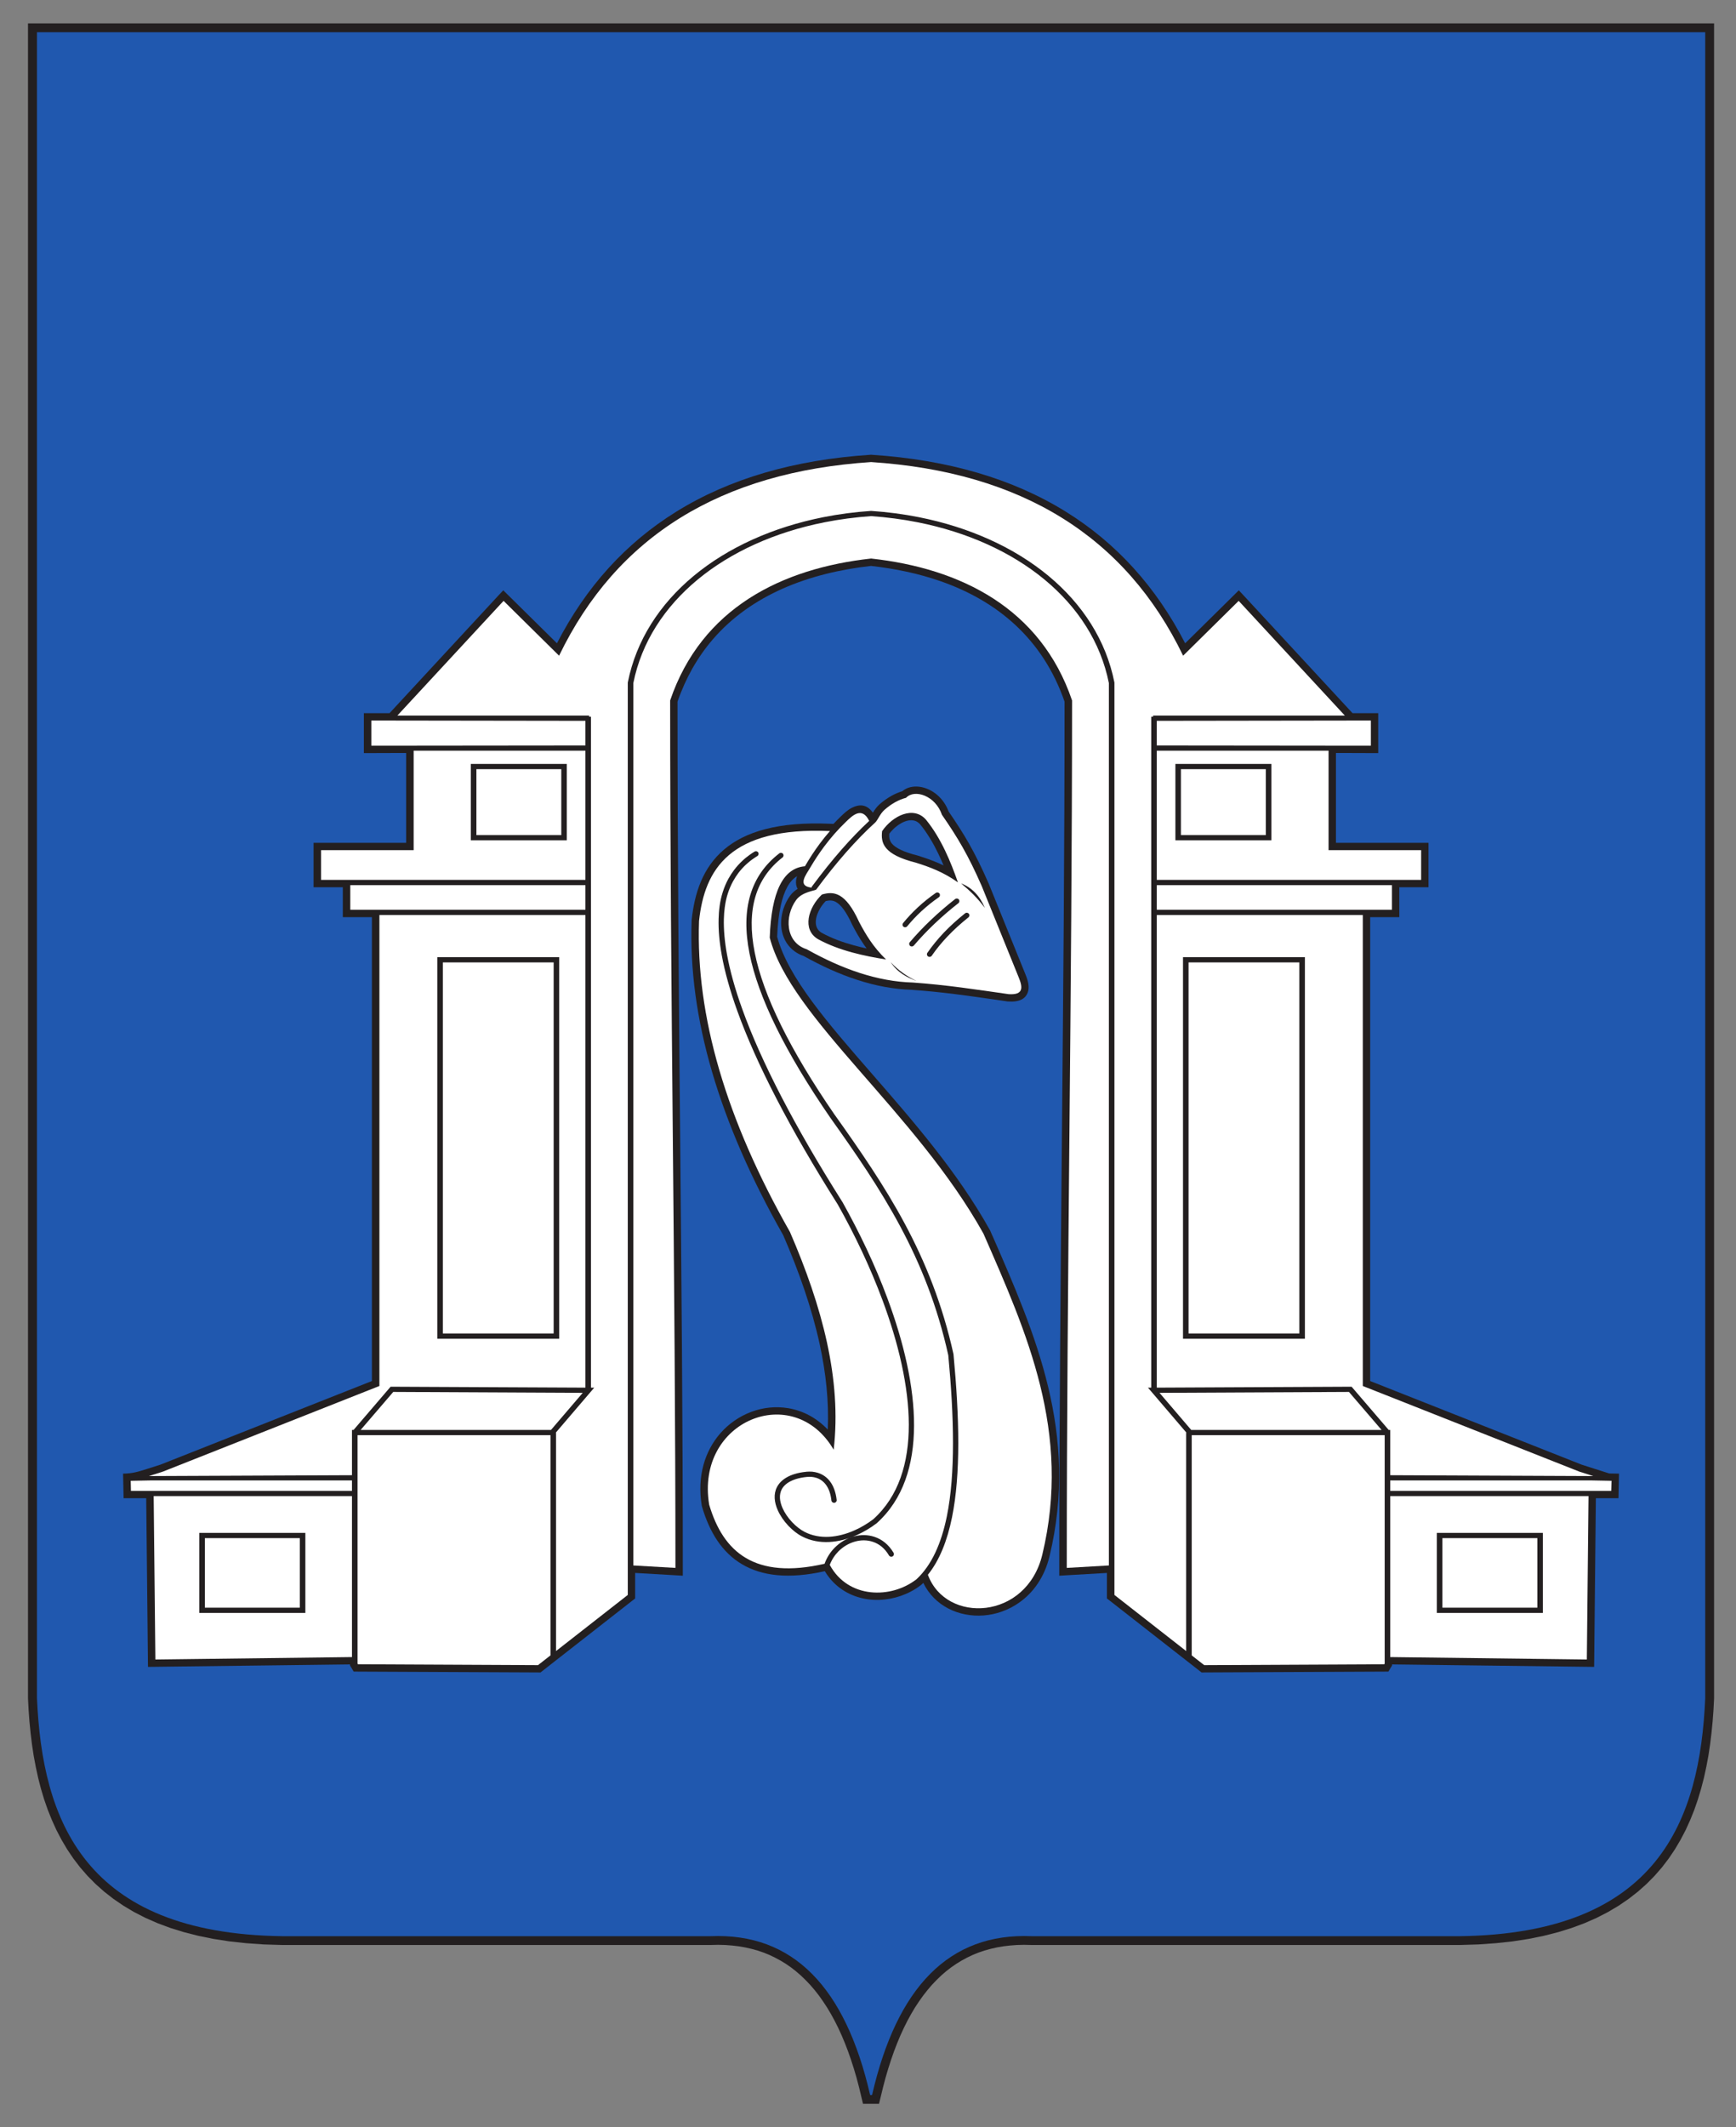 <svg width="40" height="49" viewBox="0 0 40 49" fill="none" xmlns="http://www.w3.org/2000/svg">
<rect x="0" y="0" width="40" height="49" fill="#808080" stroke="none"/>
<g clip-path="url(#clip0_2074_1334)">
<path fill-rule="evenodd" clip-rule="evenodd" d="M0.645 0.539V39.121L0.659 39.39L0.679 39.656L0.705 39.919L0.737 40.181L0.776 40.44L0.824 40.697L0.879 40.95L0.943 41.2L1.017 41.446L1.101 41.687L1.196 41.923L1.301 42.154L1.419 42.379L1.548 42.597L1.691 42.809L1.847 43.013L2.017 43.208L2.201 43.394L2.4 43.571L2.614 43.738L2.844 43.895L3.089 44.041L3.351 44.175L3.629 44.297L3.924 44.407L4.237 44.504L4.567 44.588L4.915 44.659L5.282 44.716L5.668 44.758L6.074 44.787L6.5 44.8H16.372L16.546 44.796L16.709 44.8L16.867 44.812L17.021 44.83L17.171 44.856L17.316 44.889L17.457 44.928L17.595 44.975L17.729 45.029L17.858 45.091L17.984 45.159L18.107 45.234L18.226 45.316L18.341 45.406L18.453 45.503L18.562 45.608L18.668 45.719L18.771 45.839L18.87 45.965L18.965 46.1L19.058 46.241L19.147 46.391L19.233 46.548L19.315 46.712L19.394 46.884L19.469 47.064L19.541 47.251L19.609 47.446L19.674 47.648L19.736 47.858L19.793 48.075L19.885 48.458H20.254L20.347 48.075L20.404 47.858L20.466 47.648L20.531 47.446L20.599 47.251L20.671 47.064L20.746 46.884L20.825 46.712L20.907 46.548L20.993 46.391L21.082 46.241L21.175 46.1L21.271 45.965L21.37 45.839L21.472 45.719L21.578 45.608L21.687 45.503L21.799 45.406L21.915 45.316L22.034 45.234L22.156 45.159L22.282 45.091L22.412 45.029L22.545 44.975L22.683 44.928L22.824 44.889L22.969 44.856L23.119 44.83L23.273 44.812L23.431 44.8L23.594 44.796L23.768 44.8H33.64L34.066 44.787L34.471 44.758L34.858 44.716L35.225 44.659L35.573 44.588L35.903 44.504L36.215 44.407L36.511 44.297L36.789 44.175L37.05 44.041L37.296 43.895L37.526 43.738L37.74 43.571L37.939 43.394L38.123 43.208L38.293 43.013L38.449 42.809L38.592 42.597L38.721 42.379L38.839 42.154L38.944 41.923L39.039 41.687L39.122 41.446L39.196 41.2L39.261 40.95L39.316 40.697L39.364 40.44L39.403 40.181L39.435 39.919L39.461 39.656L39.481 39.39L39.495 39.121V0.539H0.645Z" fill="#231F20"/>
<path fill-rule="evenodd" clip-rule="evenodd" d="M20.072 0.742C13.665 0.742 7.258 0.742 0.852 0.742C0.852 13.534 0.852 26.325 0.852 39.115C0.974 41.92 1.931 44.536 6.505 44.597C9.793 44.597 13.082 44.597 16.371 44.597C18.275 44.516 19.48 45.775 20.049 48.255H20.072H20.094C20.663 45.775 21.868 44.516 23.771 44.597C27.061 44.597 30.349 44.597 33.638 44.597C38.212 44.536 39.169 41.92 39.291 39.115C39.291 26.325 39.291 13.534 39.291 0.742C32.885 0.742 26.478 0.742 20.072 0.742Z" fill="#2058AF"/>
<path d="M15.671 26.123C15.702 29.486 15.733 32.849 15.733 36.114V36.294L15.552 36.283L14.635 36.23V36.737V36.818L14.569 36.869L12.916 38.161L12.839 38.221L12.788 38.261L12.501 38.486L12.454 38.523L12.394 38.522L8.246 38.503L8.149 38.502L8.1 38.419L8.089 38.402L8.065 38.362V38.337L3.58 38.392L3.41 38.394L3.408 38.225L3.369 34.509H3.015H2.848C2.834 33.847 2.845 34.385 2.836 33.943C3.049 33.939 3.166 33.905 3.377 33.838L3.694 33.737L8.569 31.81V21.125H8.07H7.899V20.955V20.436H7.396H7.225V20.267V19.582V19.413H7.396H9.358V17.344L8.676 17.345V17.346H8.555H8.384V17.176V16.596V16.427H8.555L8.976 16.427L9.029 16.369L11.475 13.726L11.596 13.597L11.722 13.721L12.833 14.817C13.502 13.518 14.418 12.507 15.582 11.786C16.805 11.027 18.297 10.59 20.059 10.475L20.07 10.474L20.081 10.475C21.843 10.59 23.335 11.027 24.558 11.786C25.722 12.507 26.638 13.518 27.308 14.817L28.419 13.721L28.544 13.597L28.665 13.726L31.111 16.369L31.165 16.427H31.585H31.756V16.596V17.176V17.346H31.585H31.464V17.345L30.782 17.344V19.413H32.744H32.915V19.582V20.267V20.436H32.744H32.242V20.955V21.125H32.07H31.571V31.81L36.446 33.737L36.763 33.838L37.079 33.939L37.133 33.94L37.304 33.943C37.295 34.385 37.307 33.847 37.292 34.509H37.125H36.771L36.733 38.225L36.731 38.394L36.56 38.392L32.075 38.337V38.362L32.051 38.402L32.04 38.419L31.991 38.502L31.894 38.503L27.746 38.522L27.686 38.523L27.64 38.486L27.352 38.261L27.301 38.221L27.224 38.161L25.571 36.869L25.505 36.818V36.737V36.23L24.588 36.283L24.407 36.294V36.114C24.407 32.849 24.438 29.486 24.469 26.123C24.499 22.844 24.529 19.564 24.529 16.161C24.025 14.705 22.968 13.841 21.678 13.389C21.423 13.3 21.159 13.226 20.889 13.168C20.62 13.11 20.347 13.066 20.07 13.035C18.634 13.195 17.309 13.699 16.423 14.728C16.251 14.928 16.095 15.149 15.957 15.391C15.823 15.628 15.707 15.884 15.611 16.161C15.611 19.564 15.641 22.844 15.671 26.123Z" fill="#231F20"/>
<path d="M18.052 20.933C18.087 20.826 18.139 20.723 18.205 20.632C18.255 20.563 18.317 20.511 18.38 20.472C18.344 20.417 18.335 20.349 18.343 20.274C18.347 20.243 18.355 20.212 18.365 20.182C18.192 20.283 18.067 20.509 17.99 20.858C17.967 20.961 17.949 21.072 17.935 21.192C17.921 21.313 17.912 21.442 17.907 21.577C18.159 22.516 19.073 23.565 20.104 24.748C21.037 25.819 22.065 26.998 22.807 28.33L22.807 28.33L22.808 28.332L22.811 28.337L22.816 28.347L22.861 28.451H22.862C23.861 30.736 24.86 33.02 24.183 35.844H24.183C24.066 36.33 23.808 36.684 23.488 36.91C23.238 37.088 22.951 37.187 22.666 37.209C22.379 37.231 22.093 37.176 21.846 37.047C21.605 36.921 21.403 36.724 21.274 36.459C21.261 36.472 21.248 36.485 21.235 36.497L21.224 36.506C21.152 36.563 21.072 36.614 20.988 36.658C20.693 36.814 20.344 36.882 20.011 36.839C19.671 36.794 19.347 36.637 19.111 36.343C19.073 36.296 19.038 36.245 19.005 36.19C18.17 36.376 17.554 36.3 17.099 36.031C16.634 35.757 16.348 35.29 16.175 34.703L16.172 34.692L16.17 34.683C16.056 33.992 16.248 33.418 16.592 33.02C16.791 32.791 17.04 32.621 17.311 32.52C17.583 32.418 17.878 32.387 18.166 32.436C18.493 32.492 18.809 32.651 19.073 32.928C19.101 32.282 19.031 31.624 18.886 30.957C18.706 30.134 18.413 29.297 18.047 28.452C17.306 27.148 16.76 25.894 16.407 24.689C16.053 23.478 15.896 22.318 15.936 21.209L15.936 21.197C16.003 20.565 16.194 19.984 16.683 19.568C17.164 19.159 17.925 18.921 19.129 18.974L19.205 18.977C19.258 18.921 19.311 18.866 19.366 18.813L19.367 18.812L19.369 18.81V18.81C19.445 18.737 19.532 18.653 19.635 18.603C19.802 18.521 19.97 18.52 20.113 18.719C20.152 18.656 20.198 18.586 20.265 18.527L20.267 18.525C20.352 18.451 20.442 18.387 20.535 18.334C20.617 18.288 20.701 18.251 20.789 18.225C20.832 18.189 20.882 18.161 20.936 18.143C21.043 18.108 21.166 18.108 21.288 18.143C21.402 18.176 21.517 18.238 21.616 18.329C21.716 18.421 21.802 18.542 21.857 18.691C22.035 18.95 22.185 19.181 22.329 19.434V19.435C22.476 19.694 22.617 19.979 22.777 20.343L22.779 20.347L23.632 22.453L23.632 22.454C23.689 22.595 23.725 22.732 23.683 22.853C23.632 22.999 23.501 23.085 23.23 23.068L23.216 23.067L22.959 23.029H22.959C22.325 22.938 21.692 22.846 21.019 22.8V22.799C20.596 22.787 20.175 22.707 19.756 22.571C19.343 22.438 18.93 22.25 18.518 22.02C18.441 21.994 18.373 21.959 18.314 21.916C18.154 21.802 18.058 21.639 18.019 21.46C17.982 21.29 17.996 21.105 18.052 20.933ZM20.49 19.204C20.484 19.287 20.495 19.365 20.551 19.431C20.634 19.529 20.808 19.622 21.143 19.706L21.152 19.709C21.312 19.759 21.474 19.814 21.646 19.89C21.677 19.904 21.709 19.918 21.741 19.933C21.703 19.843 21.663 19.752 21.619 19.661C21.504 19.423 21.367 19.189 21.2 18.985C21.182 18.965 21.163 18.949 21.143 18.936C21.077 18.892 20.997 18.884 20.915 18.902C20.817 18.924 20.716 18.981 20.626 19.058C20.576 19.102 20.53 19.151 20.49 19.204ZM19.261 20.776C19.186 20.733 19.106 20.735 19.025 20.755C18.979 20.804 18.937 20.857 18.903 20.913C18.841 21.014 18.802 21.122 18.797 21.221C18.793 21.304 18.815 21.38 18.87 21.437C18.887 21.454 18.907 21.47 18.929 21.484L18.931 21.485C19.163 21.612 19.419 21.705 19.676 21.775C19.773 21.802 19.872 21.825 19.968 21.846C19.948 21.818 19.928 21.79 19.908 21.762C19.802 21.607 19.719 21.459 19.642 21.312L19.638 21.304C19.497 20.994 19.374 20.84 19.261 20.776Z" fill="#231F20"/>
<path fill-rule="evenodd" clip-rule="evenodd" d="M15.563 36.114C15.563 29.435 15.441 22.814 15.441 16.134C16.164 14.009 18.009 13.091 20.072 12.865C22.134 13.091 23.98 14.009 24.702 16.134C24.702 22.814 24.58 29.435 24.58 36.114L25.55 36.058V15.733C25.174 13.856 23.436 12.484 21.144 12.03C20.798 11.961 20.44 11.914 20.072 11.888C19.703 11.914 19.345 11.961 18.999 12.03C16.707 12.484 14.969 13.856 14.593 15.733V36.058L15.563 36.114ZM29.23 17.596H27.083V19.355H29.294V19.295V17.656V17.596H29.23ZM27.21 17.716H29.166V19.235H27.21V17.716ZM31.834 32.937H27.448L26.717 32.082L31.082 32.061L31.834 32.937ZM35.486 35.308H33.107V37.151H35.55V37.09V35.368V35.308H35.486ZM33.235 35.428H35.423V37.03H33.235V35.428ZM30.003 22.047H27.258V30.836H30.067V30.776V22.107V22.047H30.003ZM27.386 22.167H29.939V30.715H27.386V22.167ZM20.072 10.643C23.538 10.87 25.934 12.356 27.261 15.103C27.688 14.682 28.114 14.261 28.541 13.84L30.987 16.482H26.569V16.508H26.526V31.962L26.451 31.963L26.534 32.06L27.337 32.999H27.331V38.029L25.678 36.737V15.728V15.723L25.677 15.717C25.293 13.786 23.515 12.377 21.17 11.912C20.816 11.842 20.449 11.793 20.072 11.768C19.694 11.793 19.327 11.842 18.973 11.912C16.628 12.377 14.85 13.786 14.466 15.717L14.465 15.723V15.728V36.737L12.812 38.029V32.999H12.806L13.609 32.06L13.692 31.963L13.617 31.962V16.508H13.574V16.482H9.156L11.603 13.84C12.029 14.261 12.456 14.682 12.882 15.103C14.209 12.356 16.605 10.87 20.072 10.643ZM31.587 16.596C31.587 16.825 31.587 16.947 31.587 17.176C29.95 17.176 28.299 17.171 26.654 17.171V16.603C28.294 16.603 29.96 16.596 31.587 16.596ZM30.612 17.291V19.582C31.323 19.582 32.034 19.582 32.745 19.582V20.267H26.654V17.291H30.612ZM32.072 20.388V20.955H26.654V20.388H32.072ZM31.401 21.076V31.924C33.064 32.581 34.727 33.239 36.389 33.896L36.712 33.999L32.033 33.979V32.997V32.937H31.998L31.162 31.963L31.143 31.941L31.113 31.941L26.654 31.962V21.076H31.401ZM27.459 33.057H31.905V38.317L31.895 38.334C30.512 38.341 29.129 38.347 27.747 38.354L27.459 38.129V33.057ZM37.132 34.108L37.126 34.34H32.033V34.099H36.655L37.132 34.108ZM36.602 34.46L36.563 38.224L32.033 38.168V34.46H36.602ZM10.913 17.596H13.06V19.355H10.849V19.295V17.656V17.596H10.913ZM12.933 17.716H10.977V19.235H12.933V17.716ZM8.309 32.937H12.695L13.427 32.082L9.061 32.061L8.309 32.937ZM4.657 35.308H7.036V37.151H4.593V37.09V35.368V35.308H4.657ZM6.908 35.428H4.721V37.03H6.908V35.428ZM10.14 22.047H12.885V30.836H10.076V30.776V22.107V22.047H10.14ZM12.757 22.167H10.204V30.715H12.757V22.167ZM8.556 16.596C8.556 16.825 8.556 16.947 8.556 17.176C10.193 17.176 11.844 17.171 13.489 17.171V16.603C11.85 16.603 10.183 16.596 8.556 16.596ZM9.531 17.291V19.582C8.82 19.582 8.109 19.582 7.398 19.582V20.267H13.489V17.291H9.531ZM8.071 20.388V20.955H13.489V20.388H8.071ZM8.742 21.076V31.924C7.079 32.581 5.417 33.239 3.754 33.896L3.431 33.999L8.11 33.979V32.997V32.937H8.146L8.981 31.963L9 31.941L9.031 31.941L13.489 31.962V21.076H8.742ZM12.684 33.057H8.238V34.34H8.238L8.238 34.4V38.317L8.249 38.334C9.631 38.341 11.014 38.347 12.396 38.354L12.684 38.129V33.057ZM3.012 34.108L3.017 34.34H8.11V34.099H3.488L3.012 34.108ZM3.541 34.46L3.58 38.224L8.11 38.168V34.46H3.541Z" fill="white"/>
<path fill-rule="evenodd" clip-rule="evenodd" d="M20.325 19.144C20.292 19.418 20.356 19.682 21.102 19.87C21.416 19.968 21.733 20.084 22.072 20.324C21.909 19.858 21.688 19.311 21.334 18.878C21.048 18.556 20.57 18.785 20.325 19.144ZM18.938 20.604C19.206 20.525 19.479 20.542 19.795 21.235C19.947 21.523 20.117 21.811 20.416 22.1C19.923 22.021 19.339 21.901 18.846 21.631C18.476 21.409 18.622 20.904 18.938 20.604ZM22.007 20.709C22.033 20.688 22.072 20.692 22.093 20.718C22.113 20.744 22.109 20.782 22.083 20.803C21.886 20.957 21.702 21.116 21.531 21.279C21.359 21.442 21.201 21.609 21.056 21.779C21.034 21.804 20.996 21.808 20.97 21.787C20.945 21.765 20.941 21.727 20.963 21.702C21.112 21.527 21.273 21.357 21.447 21.192C21.621 21.026 21.808 20.865 22.007 20.709ZM21.562 20.567C21.59 20.548 21.628 20.555 21.647 20.582C21.666 20.609 21.66 20.647 21.633 20.666C21.484 20.769 21.351 20.877 21.23 20.989C21.109 21.101 21.001 21.217 20.903 21.336C20.882 21.362 20.843 21.366 20.817 21.345C20.791 21.324 20.788 21.287 20.809 21.261C20.91 21.137 21.022 21.017 21.147 20.901C21.271 20.785 21.409 20.674 21.562 20.567ZM17.387 19.615C17.416 19.598 17.453 19.607 17.471 19.636C17.488 19.664 17.478 19.701 17.45 19.718V19.718L17.424 19.734L17.422 19.735L17.398 19.751H17.398C17.355 19.779 17.313 19.809 17.274 19.84L17.274 19.841C17.263 19.85 17.249 19.861 17.233 19.875L17.23 19.878C17.218 19.887 17.206 19.898 17.193 19.91C17.127 19.971 17.067 20.037 17.013 20.108L17.012 20.11C16.991 20.139 16.969 20.17 16.948 20.202L16.946 20.206C16.927 20.236 16.908 20.267 16.89 20.3C16.795 20.473 16.73 20.67 16.701 20.892L16.7 20.895L16.7 20.895V20.896C16.695 20.937 16.69 20.982 16.686 21.028C16.683 21.076 16.68 21.122 16.679 21.167C16.673 21.41 16.696 21.681 16.75 21.978L16.75 21.979C16.785 22.17 16.831 22.371 16.89 22.581C16.949 22.792 17.02 23.015 17.105 23.249C17.538 24.451 18.302 25.933 19.409 27.684L19.41 27.686L19.41 27.686L19.411 27.687L19.413 27.69C19.606 28.035 19.794 28.398 19.969 28.769C20.145 29.143 20.308 29.527 20.451 29.914C21.194 31.915 21.417 33.989 20.203 35.083C20.201 35.085 20.2 35.086 20.198 35.087C20.127 35.141 20.054 35.19 19.978 35.235C19.902 35.28 19.824 35.321 19.744 35.357C19.328 35.542 18.871 35.589 18.484 35.391C18.266 35.28 18.03 35.037 17.918 34.779C17.879 34.691 17.855 34.6 17.85 34.511C17.845 34.42 17.861 34.331 17.904 34.25C17.959 34.144 18.059 34.052 18.215 33.985L18.219 33.984C18.233 33.978 18.247 33.973 18.26 33.968C18.274 33.963 18.289 33.958 18.305 33.953V33.953C18.384 33.928 18.474 33.91 18.578 33.9L18.58 33.899C18.625 33.895 18.669 33.895 18.714 33.898C18.759 33.903 18.803 33.911 18.844 33.924C19.061 33.992 19.237 34.183 19.278 34.549C19.282 34.582 19.258 34.611 19.224 34.615C19.191 34.618 19.161 34.595 19.157 34.562C19.123 34.252 18.981 34.093 18.808 34.039C18.773 34.028 18.738 34.021 18.703 34.018C18.667 34.015 18.63 34.015 18.592 34.019L18.59 34.019C18.496 34.028 18.414 34.045 18.342 34.067V34.067L18.342 34.067C18.329 34.071 18.315 34.076 18.302 34.081C18.289 34.086 18.277 34.09 18.266 34.095L18.263 34.096C18.135 34.15 18.055 34.223 18.012 34.305C17.98 34.366 17.968 34.434 17.971 34.505C17.975 34.579 17.996 34.656 18.029 34.732C18.131 34.965 18.344 35.184 18.54 35.285C18.89 35.464 19.31 35.419 19.694 35.247C19.769 35.214 19.843 35.175 19.915 35.132C19.987 35.089 20.056 35.043 20.122 34.993C21.29 33.94 21.064 31.914 20.337 29.955C20.194 29.571 20.033 29.19 19.859 28.82C19.685 28.45 19.499 28.091 19.307 27.75L19.305 27.747L19.305 27.746C18.194 25.988 17.426 24.499 16.99 23.289C16.905 23.055 16.833 22.829 16.773 22.613C16.712 22.397 16.665 22.192 16.63 22L16.63 21.998C16.575 21.695 16.551 21.417 16.558 21.165C16.559 21.113 16.562 21.065 16.565 21.02C16.569 20.974 16.573 20.927 16.58 20.88H16.58L16.58 20.877V20.876C16.612 20.639 16.682 20.429 16.782 20.243C16.801 20.21 16.821 20.176 16.843 20.142C16.844 20.141 16.844 20.139 16.845 20.138C16.867 20.105 16.89 20.071 16.915 20.038H16.915L16.915 20.038L16.915 20.038L16.916 20.037C16.974 19.96 17.039 19.888 17.111 19.822C17.123 19.811 17.136 19.799 17.15 19.787L17.153 19.784C17.165 19.774 17.18 19.762 17.197 19.747L17.198 19.747L17.199 19.746L17.199 19.746L17.2 19.746C17.242 19.712 17.286 19.68 17.331 19.65V19.651L17.331 19.65L17.358 19.633L17.358 19.633C17.37 19.625 17.38 19.62 17.386 19.616L17.386 19.616L17.387 19.615L17.387 19.615ZM18.344 20.731C18.076 21.099 18.09 21.706 18.589 21.865C19.403 22.321 20.217 22.608 21.032 22.631C21.805 22.685 22.519 22.796 23.242 22.899C23.594 22.922 23.562 22.734 23.474 22.516C23.19 21.814 22.906 21.112 22.621 20.41C22.308 19.695 22.066 19.291 21.704 18.768C21.552 18.323 21.071 18.169 20.877 18.376C20.699 18.422 20.536 18.517 20.381 18.652C20.278 18.742 20.223 18.893 20.168 18.943C19.942 19.149 19.715 19.382 19.489 19.639C19.262 19.898 19.035 20.181 18.808 20.488C18.787 20.517 18.486 20.536 18.344 20.731ZM18.699 20.445C18.7 20.435 18.704 20.425 18.71 20.417C18.939 20.108 19.168 19.822 19.397 19.561C19.608 19.321 19.818 19.103 20.028 18.908C19.86 18.571 19.645 18.78 19.487 18.934C19.309 19.105 19.142 19.295 18.987 19.503C18.875 19.653 18.77 19.812 18.67 19.982C18.572 20.152 18.359 20.407 18.699 20.445ZM21.38 36.272C21.796 37.408 23.655 37.322 24.017 35.805C24.692 32.993 23.663 30.707 22.66 28.414C21.096 25.605 18.214 23.448 17.736 21.597C17.773 20.542 18.043 19.994 18.547 19.953C18.654 19.768 18.768 19.594 18.889 19.432C18.964 19.331 19.042 19.235 19.123 19.142C16.814 19.041 16.233 20.028 16.107 21.214C16.03 23.397 16.728 25.784 18.201 28.375C18.945 30.092 19.397 31.777 19.209 33.392C18.288 31.809 16.02 32.715 16.34 34.656C16.663 35.752 17.391 36.387 18.999 36.019C19.051 35.874 19.133 35.749 19.233 35.648C19.356 35.524 19.507 35.436 19.666 35.392C19.826 35.347 19.994 35.347 20.15 35.399C20.321 35.456 20.476 35.575 20.589 35.766C20.606 35.795 20.596 35.832 20.567 35.848C20.538 35.865 20.5 35.855 20.483 35.827C20.387 35.662 20.256 35.56 20.111 35.513C19.98 35.469 19.836 35.469 19.699 35.508C19.56 35.547 19.428 35.624 19.32 35.732C19.235 35.818 19.165 35.923 19.119 36.045C19.542 36.827 20.536 36.831 21.119 36.374C21.468 36.049 21.689 35.551 21.817 34.925C22.016 33.941 21.984 32.646 21.85 31.216C21.598 30.078 21.21 29.12 20.74 28.243C20.269 27.364 19.715 26.565 19.133 25.747L19.133 25.747L19.132 25.746C18.09 24.231 17.469 22.969 17.269 21.959C17.066 20.934 17.295 20.166 17.956 19.656C17.983 19.635 18.021 19.64 18.041 19.666C18.062 19.692 18.057 19.73 18.031 19.75C17.41 20.23 17.195 20.959 17.389 21.936C17.585 22.93 18.2 24.177 19.232 25.678L19.233 25.678C19.817 26.498 20.373 27.301 20.848 28.187C21.323 29.073 21.715 30.042 21.97 31.192C21.971 31.195 21.971 31.199 21.971 31.203C22.106 32.645 22.138 33.952 21.936 34.948C21.826 35.489 21.648 35.939 21.38 36.272ZM22.237 21.037C22.263 21.016 22.301 21.02 22.323 21.046C22.343 21.072 22.339 21.11 22.313 21.131C22.139 21.27 21.981 21.413 21.84 21.561C21.699 21.708 21.575 21.859 21.469 22.014C21.45 22.042 21.412 22.049 21.384 22.03C21.357 22.012 21.349 21.974 21.368 21.947C21.479 21.786 21.607 21.63 21.751 21.478C21.896 21.327 22.058 21.18 22.237 21.037ZM22.145 20.348C22.391 20.442 22.574 20.631 22.693 20.913C22.528 20.689 22.341 20.509 22.145 20.348ZM20.523 22.162C20.682 22.405 20.897 22.511 21.12 22.597C20.907 22.493 20.704 22.36 20.523 22.162Z" fill="white"/>
</g>
<defs>
<clipPath id="clip0_2074_1334">
<rect width="39" height="48" fill="white" transform="translate(0.5 0.5)"/>
</clipPath>
</defs>
</svg>
